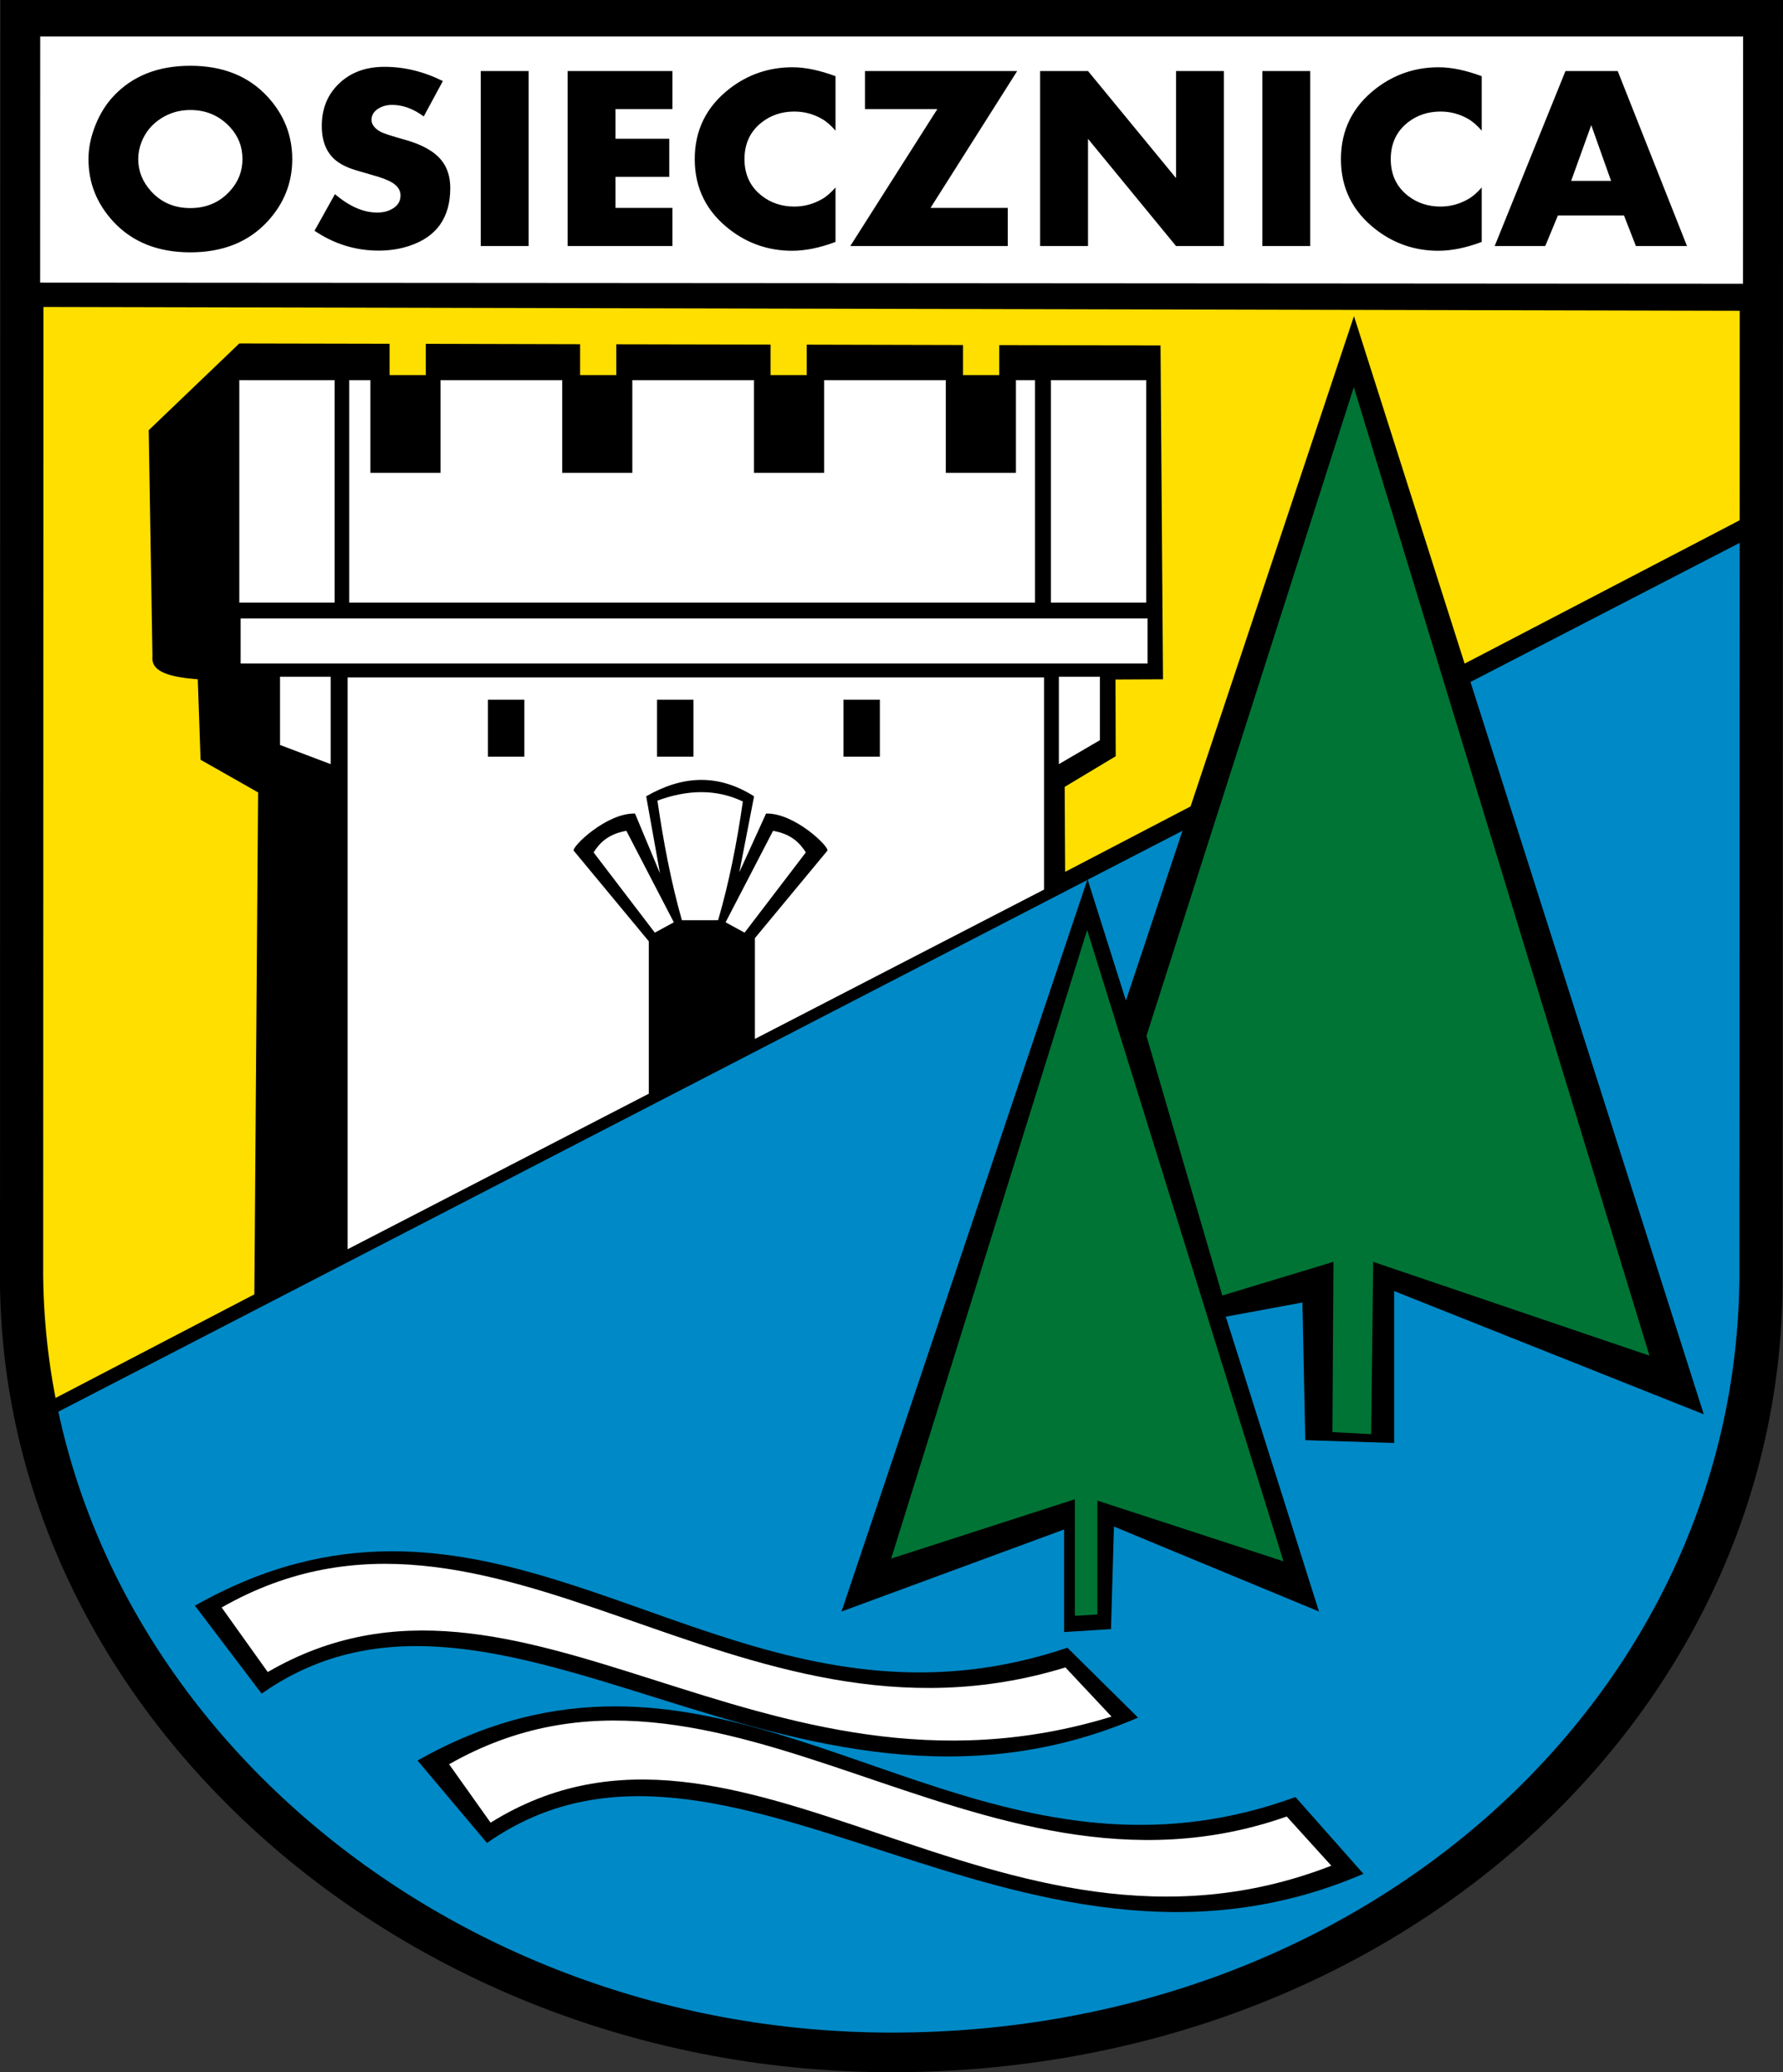 <?xml version="1.0" encoding="UTF-8" standalone="no"?>
<!-- Created with Inkscape (http://www.inkscape.org/) -->
<svg
   xmlns:dc="http://purl.org/dc/elements/1.1/"
   xmlns:cc="http://creativecommons.org/ns#"
   xmlns:rdf="http://www.w3.org/1999/02/22-rdf-syntax-ns#"
   xmlns:svg="http://www.w3.org/2000/svg"
   xmlns="http://www.w3.org/2000/svg"
   xmlns:sodipodi="http://sodipodi.sourceforge.net/DTD/sodipodi-0.dtd"
   xmlns:inkscape="http://www.inkscape.org/namespaces/inkscape"
   id="svg2"
   sodipodi:version="0.32"
   inkscape:version="0.46"
   width="743.695"
   height="864.264"
   version="1.0"
   sodipodi:docname="POL_gmina_Osiecznica_COA.svg"
   inkscape:output_extension="org.inkscape.output.svg.inkscape">
  <rect width="100%" height="100%" fill="#333333" stroke="none"/>
  <defs
     id="defs5">
    <inkscape:perspective
       sodipodi:type="inkscape:persp3d"
       inkscape:vp_x="0 : 526.18109 : 1"
       inkscape:vp_y="0 : 1000 : 0"
       inkscape:vp_z="744.09448 : 526.18109 : 1"
       inkscape:persp3d-origin="372.04724 : 350.78739 : 1"
       id="perspective9" />
    <inkscape:perspective
       id="perspective3512"
       inkscape:persp3d-origin="372.04724 : 350.78739 : 1"
       inkscape:vp_z="744.09448 : 526.18109 : 1"
       inkscape:vp_y="0 : 1000 : 0"
       inkscape:vp_x="0 : 526.18109 : 1"
       sodipodi:type="inkscape:persp3d" />
  </defs>
  <sodipodi:namedview
     inkscape:window-height="820"
     inkscape:window-width="1380"
     inkscape:pageshadow="2"
     inkscape:pageopacity="0.0"
     guidetolerance="10.0"
     gridtolerance="10.0"
     objecttolerance="10.0"
     borderopacity="1.0"
     bordercolor="#666666"
     pagecolor="#ffffff"
     id="base"
     showgrid="false"
     inkscape:zoom="0.68485099"
     inkscape:cx="386.56951"
     inkscape:cy="432.90907"
     inkscape:window-x="32"
     inkscape:window-y="3"
     inkscape:current-layer="svg2" />
  <g
     id="g3472"
     transform="translate(-366.254,346.526)">
    <path
       sodipodi:nodetypes="ccssccc"
       id="path3405"
       d="M 366.4,-346.526 L 366.254,189.182 L 366.259,189.596 C 368.48,370.126 536.396,517.738 738.159,517.738 C 947.627,517.738 1108.794,370.37 1109.766,189.182 L 1109.949,-346.526 L 366.4,-346.526 z"
       style="fill:#000000;fill-opacity:1;fill-rule:nonzero;stroke:none;stroke-width:3.561;stroke-linecap:round;stroke-linejoin:round;stroke-miterlimit:4;stroke-dasharray:none;stroke-dashoffset:0;stroke-opacity:1" />
    <path
       sodipodi:nodetypes="ccccccccccccccccccccccccccccccccccccccc"
       id="path3300"
       d="M 382.656,-218.5 L 382.562,185.625 L 382.562,186.031 C 382.806,206.055 384.048,218.107 388.281,237.125 L 472.344,193.312 L 473.906,-16.031 L 449.906,-29.656 L 448.75,-63.219 C 437.863,-64.069 429.096,-66.019 429.844,-72.688 L 428.281,-167.094 L 466.062,-203.281 L 528.75,-203.156 L 528.75,-190.094 L 543.844,-190.094 L 543.844,-203.125 L 608.219,-202.969 L 608.219,-190.094 L 623.312,-190.094 L 623.312,-202.938 L 687.656,-202.812 L 687.656,-190.094 L 702.75,-190.094 L 702.75,-202.781 L 767.938,-202.625 L 767.938,-190.094 L 783.031,-190.094 L 783.031,-202.594 L 850.312,-202.438 L 851.344,-63.219 L 831.531,-63.125 L 831.625,-31.125 L 810.344,-18.344 L 810.531,17.094 L 862.844,-10.188 L 931,-214.688 L 977.156,-69.75 L 1093.594,-130.438 L 1093.625,-216.906 L 382.656,-218.5 z"
       style="fill:#ffdf00;fill-opacity:1;fill-rule:nonzero;stroke:none;stroke-width:3.543;stroke-linecap:round;stroke-linejoin:round;stroke-miterlimit:4;stroke-dasharray:none;stroke-dashoffset:0;stroke-opacity:1" />
    <path
       id="path3298"
       d="M 1093.594,-121 L 979.594,-62.094 L 1076.906,243.344 L 947.75,191.938 L 947.75,255.312 L 910.688,254.125 L 909.5,196.719 L 877.531,202.625 L 916.406,325.594 L 830.875,290.156 L 829.656,332.938 L 810.094,334.156 L 810.094,291.375 L 717.25,325.594 L 819.75,20.5 L 389.562,242.781 C 420.839,390.831 566.217,502.906 738.156,502.906 C 938.445,502.906 1092.539,360.6 1093.469,185.625 L 1093.594,-121 z M 859.469,-0.031 L 819.938,20.375 L 835.875,70.781 L 859.469,-0.031 z M 529.688,300.469 C 622.092,300.388 699.907,378.425 811.469,340.688 L 840.938,369.844 C 696.378,432.073 574.957,289.992 475.375,359.844 L 447.562,323.156 C 476.787,306.627 503.814,300.491 529.688,300.469 z M 622.938,365.156 C 716.223,365.254 795.933,443.409 906.594,402.969 L 934.938,435 C 790.378,497.229 668.957,352.273 569.375,422.125 L 540.406,387.75 C 569.63,371.22 596.817,365.129 622.938,365.156 z"
       style="fill:#0089c7;fill-opacity:1;fill-rule:nonzero;stroke:none;stroke-width:3.543;stroke-linecap:round;stroke-linejoin:round;stroke-miterlimit:4;stroke-dasharray:none;stroke-dashoffset:0;stroke-opacity:1" />
    <path
       sodipodi:nodetypes="ccssccc"
       id="path3302"
       d="M 382.69,-331.71 L 382.55,185.631 L 382.555,186.03 C 384.679,360.371 545.236,502.922 738.156,502.922 C 938.445,502.922 1092.548,360.606 1093.478,185.631 L 1093.652,-331.71 L 382.69,-331.71 z"
       style="fill:none;fill-opacity:1;fill-rule:nonzero;stroke:#000000;stroke-width:3.422;stroke-linecap:round;stroke-linejoin:round;stroke-miterlimit:4;stroke-dasharray:none;stroke-dashoffset:0;stroke-opacity:1" />
    <path
       d="M 814.59,327.39 L 814.59,278.771 L 737.961,303.515 L 819.711,41.347 L 901.606,304.655 L 823.981,279.341 L 823.981,326.829 L 814.59,327.39 z M 922.007,250.77 L 922.433,179.759 L 876.084,193.791 L 844.441,85.514 L 930.937,-185.076 L 1054.249,218.879 L 939.016,179.759 L 938.165,251.62 L 922.007,250.77 z"
       style="fill:#007435;fill-opacity:1;fill-rule:evenodd;stroke:none;stroke-width:1px;stroke-linecap:butt;stroke-linejoin:miter;stroke-opacity:1"
       id="path3332" />
    <path
       d="M 383.031,-331.312 L 383,-228.656 L 1093.25,-228.188 L 1093.312,-331.312 L 383.031,-331.312 z M 445.625,-319.094 C 459.124,-319.094 469.838,-314.832 477.75,-306.312 C 484.687,-298.826 488.156,-290.102 488.156,-280.156 C 488.156,-270.246 484.687,-261.548 477.75,-254.062 C 469.838,-245.543 459.124,-241.281 445.625,-241.281 C 432.163,-241.281 421.474,-245.543 413.562,-254.062 C 406.625,-261.548 403.156,-270.246 403.156,-280.156 C 403.156,-284.683 404.094,-289.335 405.969,-294.094 C 407.844,-298.853 410.35,-302.926 413.5,-306.312 C 421.412,-314.832 432.126,-319.094 445.625,-319.094 z M 526.625,-318.656 C 534.912,-318.656 543.019,-316.676 550.969,-312.719 L 543,-297.969 C 538.65,-301.177 534.237,-302.781 529.812,-302.781 C 527.675,-302.781 525.781,-302.284 524.094,-301.25 C 522.181,-300.074 521.219,-298.492 521.219,-296.531 C 521.219,-294.606 522.488,-292.953 525,-291.562 C 526.125,-290.921 529.5,-289.818 535.125,-288.25 C 542.174,-286.289 547.188,-283.507 550.188,-279.906 C 552.775,-276.841 554.062,-272.906 554.062,-268.094 C 554.062,-255.76 548.368,-247.712 536.969,-243.969 C 532.994,-242.65 528.731,-242 524.156,-242 C 514.557,-242 505.649,-244.756 497.438,-250.281 L 505.969,-265.562 C 511.968,-260.429 517.857,-257.875 523.594,-257.875 C 526.181,-257.875 528.356,-258.453 530.156,-259.594 C 532.256,-260.877 533.312,-262.678 533.312,-265.031 C 533.312,-267.17 532.137,-268.949 529.812,-270.375 C 528.088,-271.444 525.181,-272.551 521.094,-273.656 C 516.144,-275.046 513.056,-275.997 511.781,-276.531 C 509.756,-277.351 508.019,-278.301 506.594,-279.406 C 502.507,-282.614 500.469,-287.481 500.469,-293.969 C 500.469,-300.742 502.575,-306.357 506.812,-310.812 C 511.762,-316.053 518.376,-318.656 526.625,-318.656 z M 696.812,-318.469 C 702.137,-318.469 708.113,-317.21 714.75,-314.75 L 714.75,-292.031 C 712.875,-294.206 710.981,-295.864 709.031,-296.969 C 705.469,-299.001 701.65,-300 697.562,-300 C 692.388,-300 687.887,-298.521 684.062,-295.562 C 679.225,-291.819 676.781,-286.68 676.781,-280.156 C 676.781,-273.668 679.225,-268.555 684.062,-264.812 C 687.887,-261.854 692.388,-260.375 697.562,-260.375 C 701.65,-260.375 705.469,-261.406 709.031,-263.438 C 710.944,-264.507 712.838,-266.134 714.75,-268.344 L 714.75,-245.625 C 708.225,-243.165 702.206,-241.938 696.656,-241.938 C 686.982,-241.938 678.306,-244.868 670.656,-250.75 C 660.907,-258.272 656.031,-268.072 656.031,-280.156 C 656.031,-292.276 660.907,-302.103 670.656,-309.625 C 678.306,-315.507 687.026,-318.469 696.812,-318.469 z M 966.344,-318.469 C 971.668,-318.469 977.644,-317.21 984.281,-314.75 L 984.281,-292.031 C 982.406,-294.206 980.512,-295.864 978.562,-296.969 C 975,-299.001 971.181,-300 967.094,-300 C 961.919,-300 957.418,-298.521 953.594,-295.562 C 948.757,-291.819 946.344,-286.68 946.344,-280.156 C 946.344,-273.668 948.757,-268.555 953.594,-264.812 C 957.418,-261.854 961.919,-260.375 967.094,-260.375 C 971.181,-260.375 975,-261.406 978.562,-263.438 C 980.475,-264.507 982.369,-266.134 984.281,-268.344 L 984.281,-245.625 C 977.757,-243.165 971.737,-241.938 966.188,-241.938 C 956.513,-241.938 947.837,-244.868 940.188,-250.75 C 930.438,-258.272 925.562,-268.072 925.562,-280.156 C 925.563,-292.276 930.438,-302.103 940.188,-309.625 C 947.837,-315.507 956.557,-318.469 966.344,-318.469 z M 566.781,-316.906 L 586.75,-316.906 L 586.75,-243.906 L 566.781,-243.906 L 566.781,-316.906 z M 603,-316.906 L 646.719,-316.906 L 646.719,-301.031 L 622.969,-301.031 L 622.969,-288.656 L 645.406,-288.656 L 645.406,-272.781 L 622.969,-272.781 L 622.969,-259.812 L 646.719,-259.812 L 646.719,-243.906 L 603,-243.906 L 603,-316.906 z M 727.031,-316.906 L 790.531,-316.906 L 754.375,-259.812 L 786.594,-259.812 L 786.594,-243.906 L 720.906,-243.906 L 757.219,-301.031 L 727.031,-301.031 L 727.031,-316.906 z M 800.094,-316.906 L 820.062,-316.906 L 856.781,-272.25 L 856.781,-316.906 L 876.75,-316.906 L 876.75,-243.906 L 856.781,-243.906 L 820.062,-288.625 L 820.062,-243.906 L 800.094,-243.906 L 800.094,-316.906 z M 892.781,-316.906 L 912.75,-316.906 L 912.75,-243.906 L 892.781,-243.906 L 892.781,-316.906 z M 1019.219,-316.906 L 1041,-316.906 L 1069.906,-243.906 L 1048.594,-243.906 L 1043.625,-256.656 L 1016.062,-256.656 L 1010.781,-243.906 L 989.688,-243.906 L 1019.219,-316.906 z M 467.391,-280.169 C 467.391,-285.303 465.666,-289.741 462.216,-293.484 C 457.792,-298.26 452.261,-300.649 445.624,-300.649 C 441.049,-300.649 436.906,-299.428 433.193,-296.986 C 429.481,-294.544 426.837,-291.291 425.263,-287.228 C 424.363,-284.91 423.913,-282.558 423.913,-280.169 C 423.913,-275.25 425.638,-270.848 429.087,-266.962 C 433.362,-262.15 438.874,-259.743 445.624,-259.743 C 452.373,-259.743 457.904,-262.132 462.216,-266.909 C 465.666,-270.723 467.391,-275.143 467.391,-280.169 L 467.391,-280.169 z M 1038.235,-271.079 L 1029.967,-294.339 L 1021.586,-271.079 L 1038.235,-271.079 z M 458.702,323.909 L 477.934,350.833 C 583.604,289.48 683.472,414.385 829.876,369.424 L 810.644,348.91 C 672.611,391.329 572.424,259.146 458.702,323.909 z M 553.579,389.297 L 570.887,413.657 C 675.276,348.458 782.837,485.542 921.547,431.607 L 902.956,411.093 C 773.257,456.717 667.301,324.534 553.579,389.297 z M 807.911,-64.272 L 825.031,-64.272 L 825.031,-37.823 L 807.911,-27.823 L 807.911,-64.272 z M 639.39,42.458 L 647.308,38.14 L 627.514,-0.011 C 620.115,1.285 616.475,4.836 613.837,8.987 L 639.39,42.458 z M 676.821,42.458 L 668.903,38.14 L 688.698,-0.011 C 696.096,1.285 699.736,4.836 702.374,8.987 L 676.821,42.458 z M 650.675,37.281 C 646.054,21 642.93,4.291 640.47,-12.607 C 652.934,-17.186 664.875,-17.575 676.101,-12.247 C 673.649,4.823 670.396,21.436 665.78,37.269 L 650.675,37.281 z M 511.25,-64 L 511.25,174.5 L 636.875,109.625 L 636.875,46.062 L 605.562,8.281 C 604.623,6.675 619.301,-7.553 631.125,-7.219 L 641.542,17.743 L 635.781,-14.406 C 650.337,-22.78 665.267,-24.243 680.781,-14.406 L 674.632,17.264 L 685.781,-7.219 C 697.605,-7.553 712.283,6.675 711.344,8.281 L 681.125,44.75 L 681.125,86.781 L 801.719,24.5 L 801.719,-64 L 511.25,-64 z M 569.781,-54.688 L 584.969,-54.688 L 584.969,-30.938 L 569.781,-30.938 L 569.781,-54.688 z M 640.312,-54.688 L 655.5,-54.688 L 655.5,-30.938 L 640.312,-30.938 L 640.312,-54.688 z M 718.062,-54.688 L 733.25,-54.688 L 733.25,-30.938 L 718.062,-30.938 L 718.062,-54.688 z M 466.622,-88.57 L 844.912,-88.57 L 844.912,-69.794 L 466.622,-69.794 L 466.622,-88.57 z M 483.055,-64.272 L 504.175,-64.272 L 504.175,-27.823 L 483.055,-35.823 L 483.055,-64.272 z M 466.07,-187.975 L 505.832,-187.975 L 505.832,-95.197 L 466.07,-95.197 L 466.07,-187.975 z M 804.598,-187.975 L 844.36,-187.975 L 844.36,-95.197 L 804.598,-95.197 L 804.598,-187.975 z M 511.906,-187.969 L 511.906,-95.188 L 797.969,-95.188 L 797.969,-187.969 L 790,-187.969 L 790,-149.312 L 760.75,-149.312 L 760.75,-187.969 L 710,-187.969 L 710,-149.312 L 680.75,-149.312 L 680.75,-187.969 L 630,-187.969 L 630,-149.312 L 600.75,-149.312 L 600.75,-187.969 L 550,-187.969 L 550,-149.312 L 520.75,-149.312 L 520.75,-187.969 L 511.906,-187.969 z"
       style="fill:#ffffff;fill-opacity:1;fill-rule:nonzero;stroke:none;stroke-width:10.555;stroke-linecap:round;stroke-linejoin:round;stroke-miterlimit:4;stroke-dasharray:none;stroke-dashoffset:0;stroke-opacity:1"
       id="path3309" />
  </g>
</svg>
